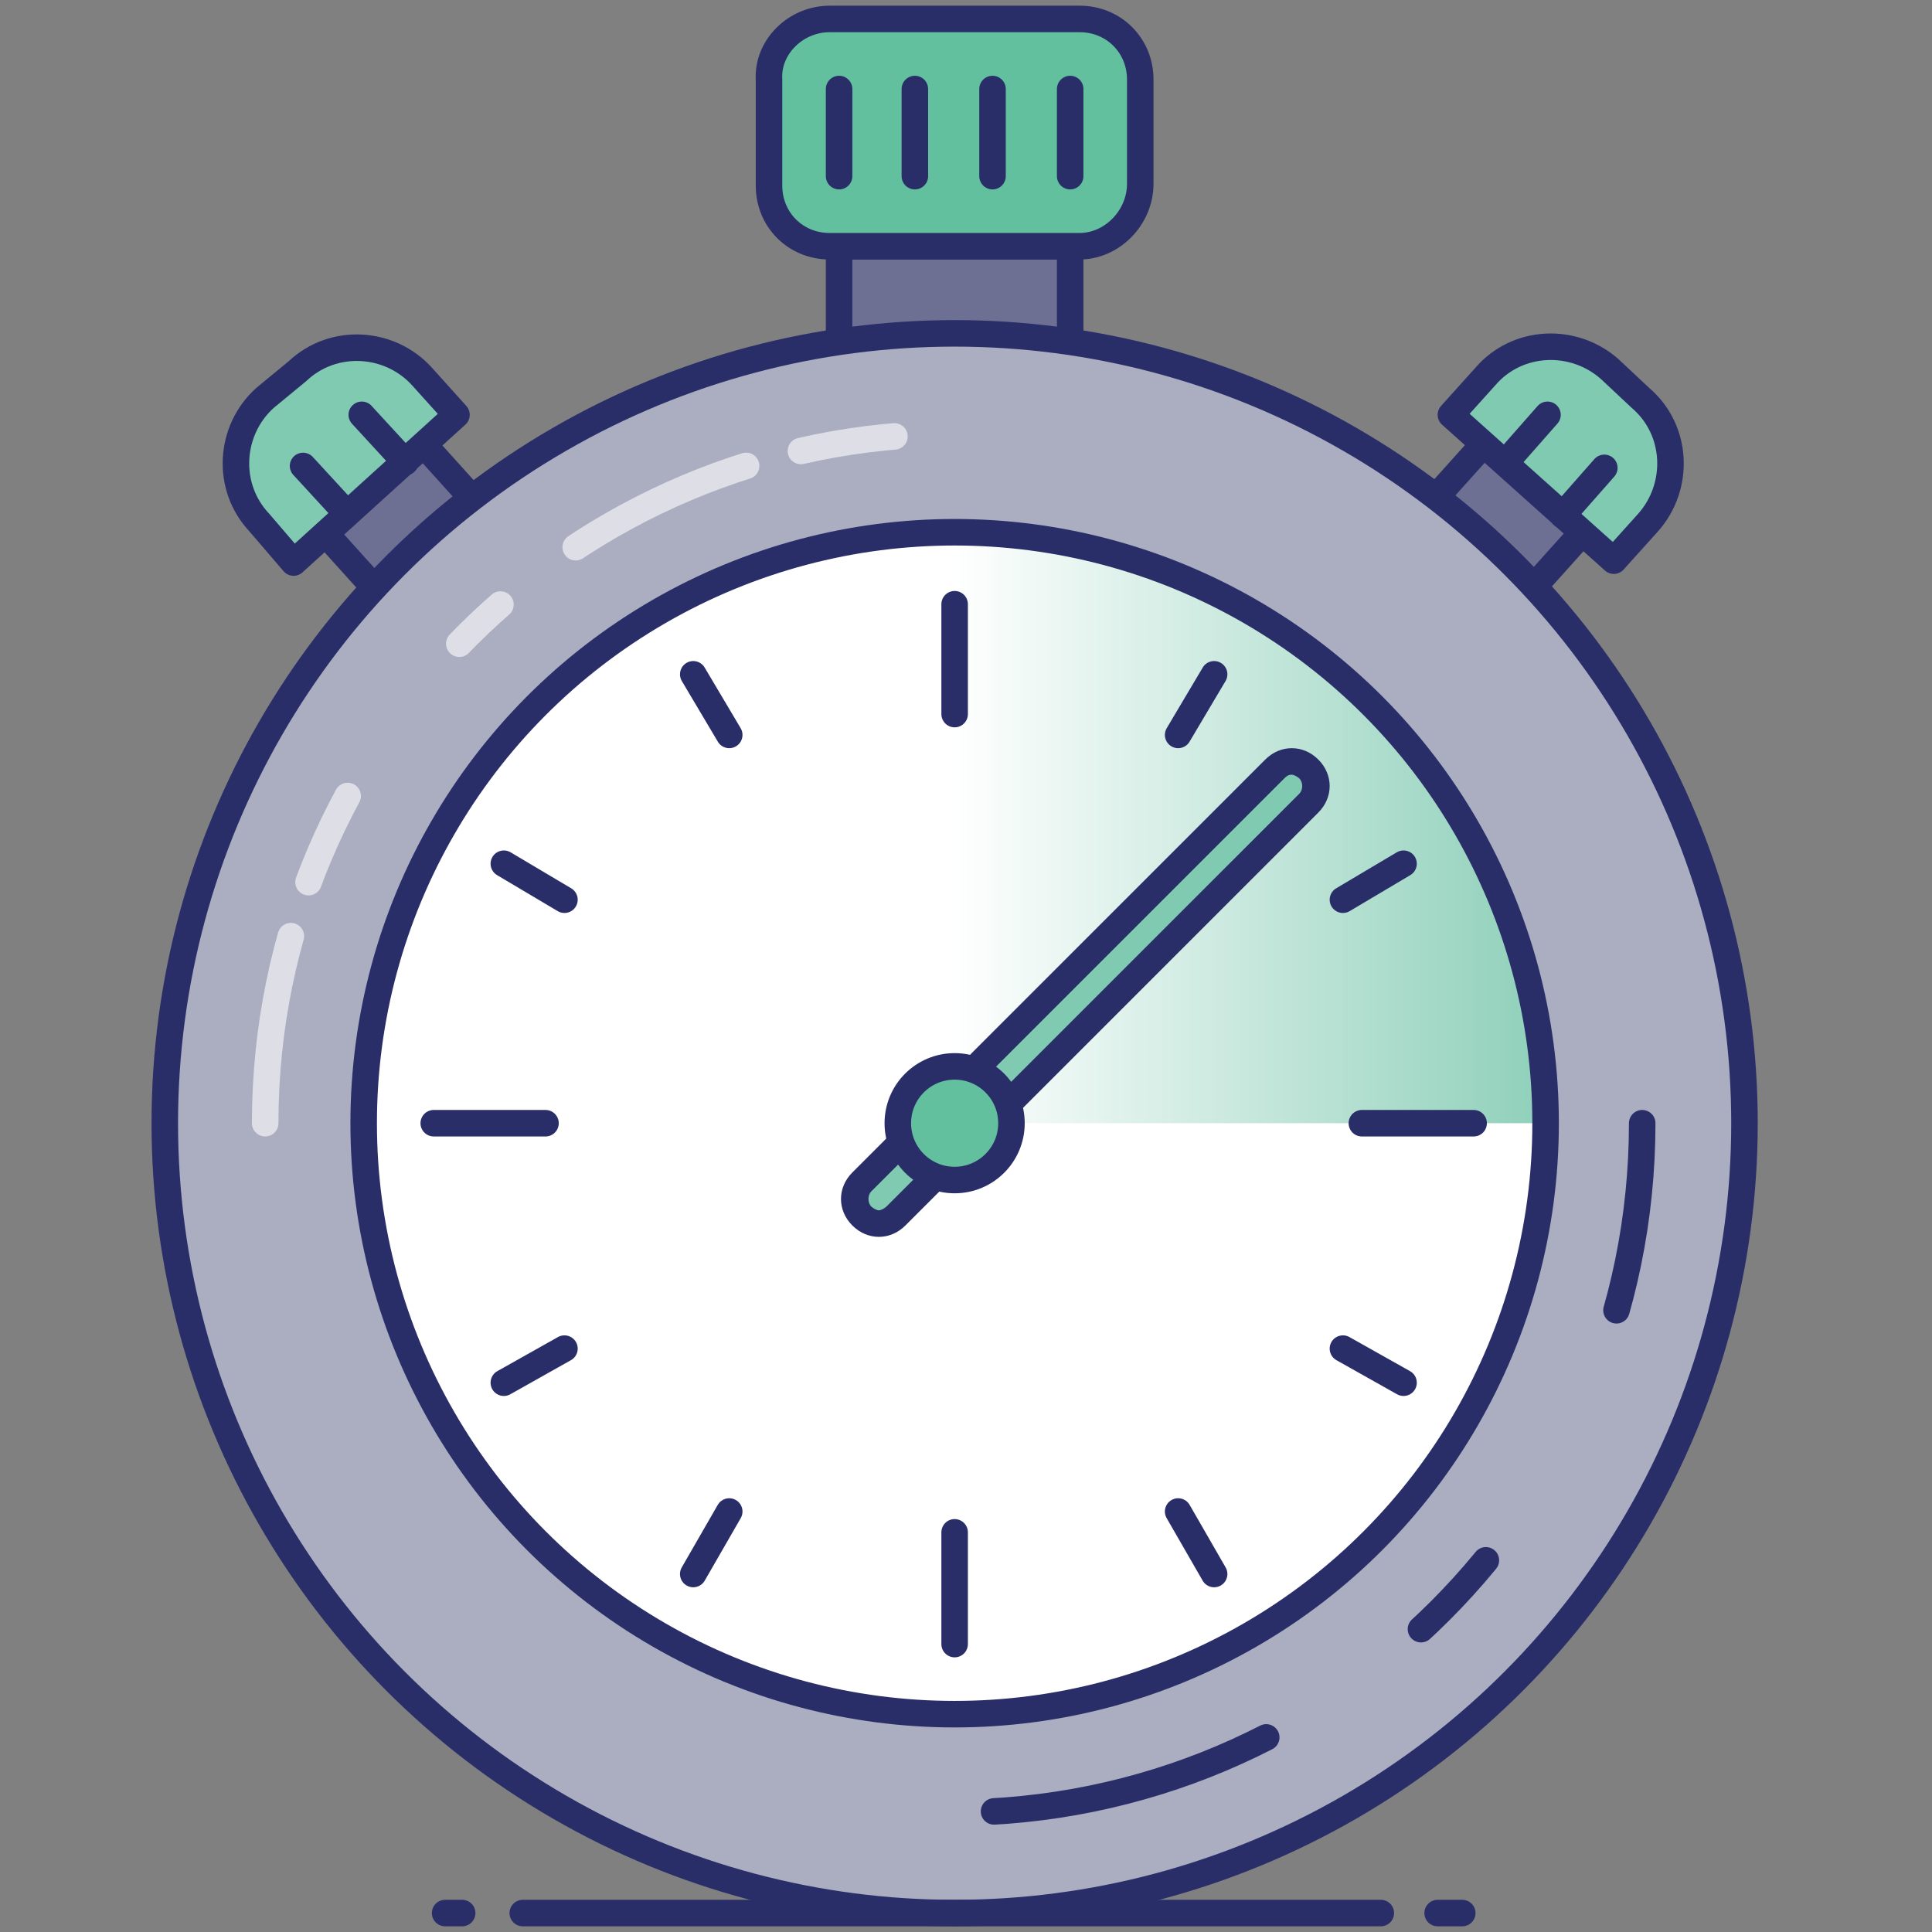 <svg xmlns="http://www.w3.org/2000/svg" xml:space="preserve" viewBox="0 0 102 102"><rect x="0" y="0" width="102" height="102" fill="#808080" stroke="none"/><g stroke="#292E69" stroke-linecap="round" stroke-linejoin="round" stroke-miterlimit="10" stroke-width="1.4"><path fill="#6E7093" d="m25.183 26.589-5.198 4.687-4.085-4.53 5.198-4.687z"/><path fill="#80CAB1" d="m15.5 29.7 8.6-7.8-1.8-2c-1.7-1.9-4.7-2.1-6.6-.3L14 21c-1.9 1.7-2.1 4.7-.3 6.6l1.8 2.1z"/><path fill="#FFF" d="M18.3 27.1 16 24.6m5.4-.2-2.3-2.5"/></g><g stroke="#292E69" stroke-linecap="round" stroke-linejoin="round" stroke-miterlimit="10" stroke-width="1.4"><path fill="#6E7093" d="m80.673 31.315-5.21-4.676 4.076-4.54 5.21 4.676z"/><path fill="#80CAB1" d="m76.6 21.9 8.6 7.7 1.8-2c1.7-1.9 1.6-4.9-.4-6.6L85 19.5c-1.9-1.7-4.9-1.6-6.6.4l-1.8 2z"/><path fill="#FFF" d="m79.5 24.4 2.2-2.5m.8 5.3 2.2-2.5"/></g><path fill="#6E7093" stroke="#292E69" stroke-linecap="round" stroke-linejoin="round" stroke-miterlimit="10" stroke-width="1.4" d="M44.3 13h12.2v12H44.3z"/><g stroke="#292E69" stroke-linecap="round" stroke-linejoin="round" stroke-miterlimit="10" stroke-width="1.4"><path fill="#63C09F" d="M57 13H43.8c-1.8 0-3.2-1.4-3.2-3.2V4.2C40.5 2.5 42 1 43.8 1H57c1.8 0 3.2 1.4 3.2 3.2v5.5c0 1.8-1.5 3.3-3.2 3.3z"/><path fill="#FFF" d="M44.3 9.3V4.7m4 4.6V4.7m4.1 4.6V4.7m4.1 4.6V4.7"/></g><circle cx="50.4" cy="59.3" r="41.7" fill="#ABAEC1"/><circle cx="50.4" cy="59.3" r="41.7" fill="none" stroke="#292E69" stroke-linecap="round" stroke-linejoin="round" stroke-miterlimit="10" stroke-width="1.4"/><circle cx="50.4" cy="59.3" r="31" fill="#FFF"/><linearGradient id="a" x1="50.358" x2="81.51" y1="43.752" y2="43.752" gradientUnits="userSpaceOnUse"><stop offset="0" style="stop-color:#fff"/><stop offset="1" style="stop-color:#8fd0ba"/></linearGradient><path fill="url(#a)" d="M81.5 59.3H50.4V28.1c17.2.1 31.1 14 31.1 31.2z"/><circle cx="50.4" cy="59.3" r="31.2" fill="none" stroke="#292E69" stroke-linecap="round" stroke-linejoin="round" stroke-miterlimit="10" stroke-width="1.4"/><path fill="none" stroke="#DEDFE6" stroke-dasharray="10,3,5" stroke-linecap="round" stroke-linejoin="round" stroke-miterlimit="10" stroke-width="1.4" d="M14 59.3c0-20.1 16.3-36.4 36.4-36.4"/><path fill="none" stroke="#292E69" stroke-dasharray="10,15,5" stroke-linecap="round" stroke-linejoin="round" stroke-miterlimit="10" stroke-width="1.4" d="M86.7 59.3c0 20.1-16.3 36.4-36.4 36.4"/><path fill="none" stroke="#292E69" stroke-linecap="round" stroke-linejoin="round" stroke-miterlimit="10" stroke-width="1.4" d="M77.8 59.3h-5.9m-43.1 0h-5.9m27.5 27.5v-5.9m0-49v5.8"/><path fill="#80CAB1" d="M46.4 64.6c-.3 0-.7-.1-.9-.4-.5-.5-.5-1.3 0-1.8l21.8-21.8c.2-.2.6-.4.9-.4s.7.1.9.4c.5.5.5 1.3 0 1.8L47.3 64.2c-.2.2-.6.4-.9.4z"/><path fill="#292E69" d="M68.2 40.9c.1 0 .3.1.4.2.2.2.2.6 0 .8L46.8 63.7c-.1.1-.3.2-.4.2s-.3-.1-.4-.2c-.2-.2-.2-.6 0-.8l21.8-21.8c.1-.1.2-.2.4-.2m0-1.4c-.5 0-1 .2-1.4.6L45 61.9c-.8.8-.8 2 0 2.8.4.4.9.6 1.4.6.5 0 1-.2 1.4-.6l21.8-21.8c.8-.8.8-2 0-2.8-.4-.4-.9-.6-1.4-.6z"/><circle cx="50.4" cy="59.3" r="3" fill="#63C09F" stroke="#292E69" stroke-linecap="round" stroke-linejoin="round" stroke-miterlimit="10" stroke-width="1.4"/><path fill="none" stroke="#292E69" stroke-linecap="round" stroke-linejoin="round" stroke-miterlimit="10" stroke-width="1.4" d="m74.1 45.6-3.2 1.9M29.8 71.2 26.6 73m37.5-37.4-1.9 3.2M36.6 83.1l1.9-3.3m-1.9-44.2 1.9 3.2m25.6 44.3-1.9-3.3M74.1 73l-3.2-1.8M26.6 45.6l3.2 1.9"/><path fill="none" stroke="#292E69" stroke-linecap="round" stroke-miterlimit="10" stroke-width="1.4" d="M75.9 101h1.3m-49.6 0h45.3m-49.4 0h.9"/></svg>